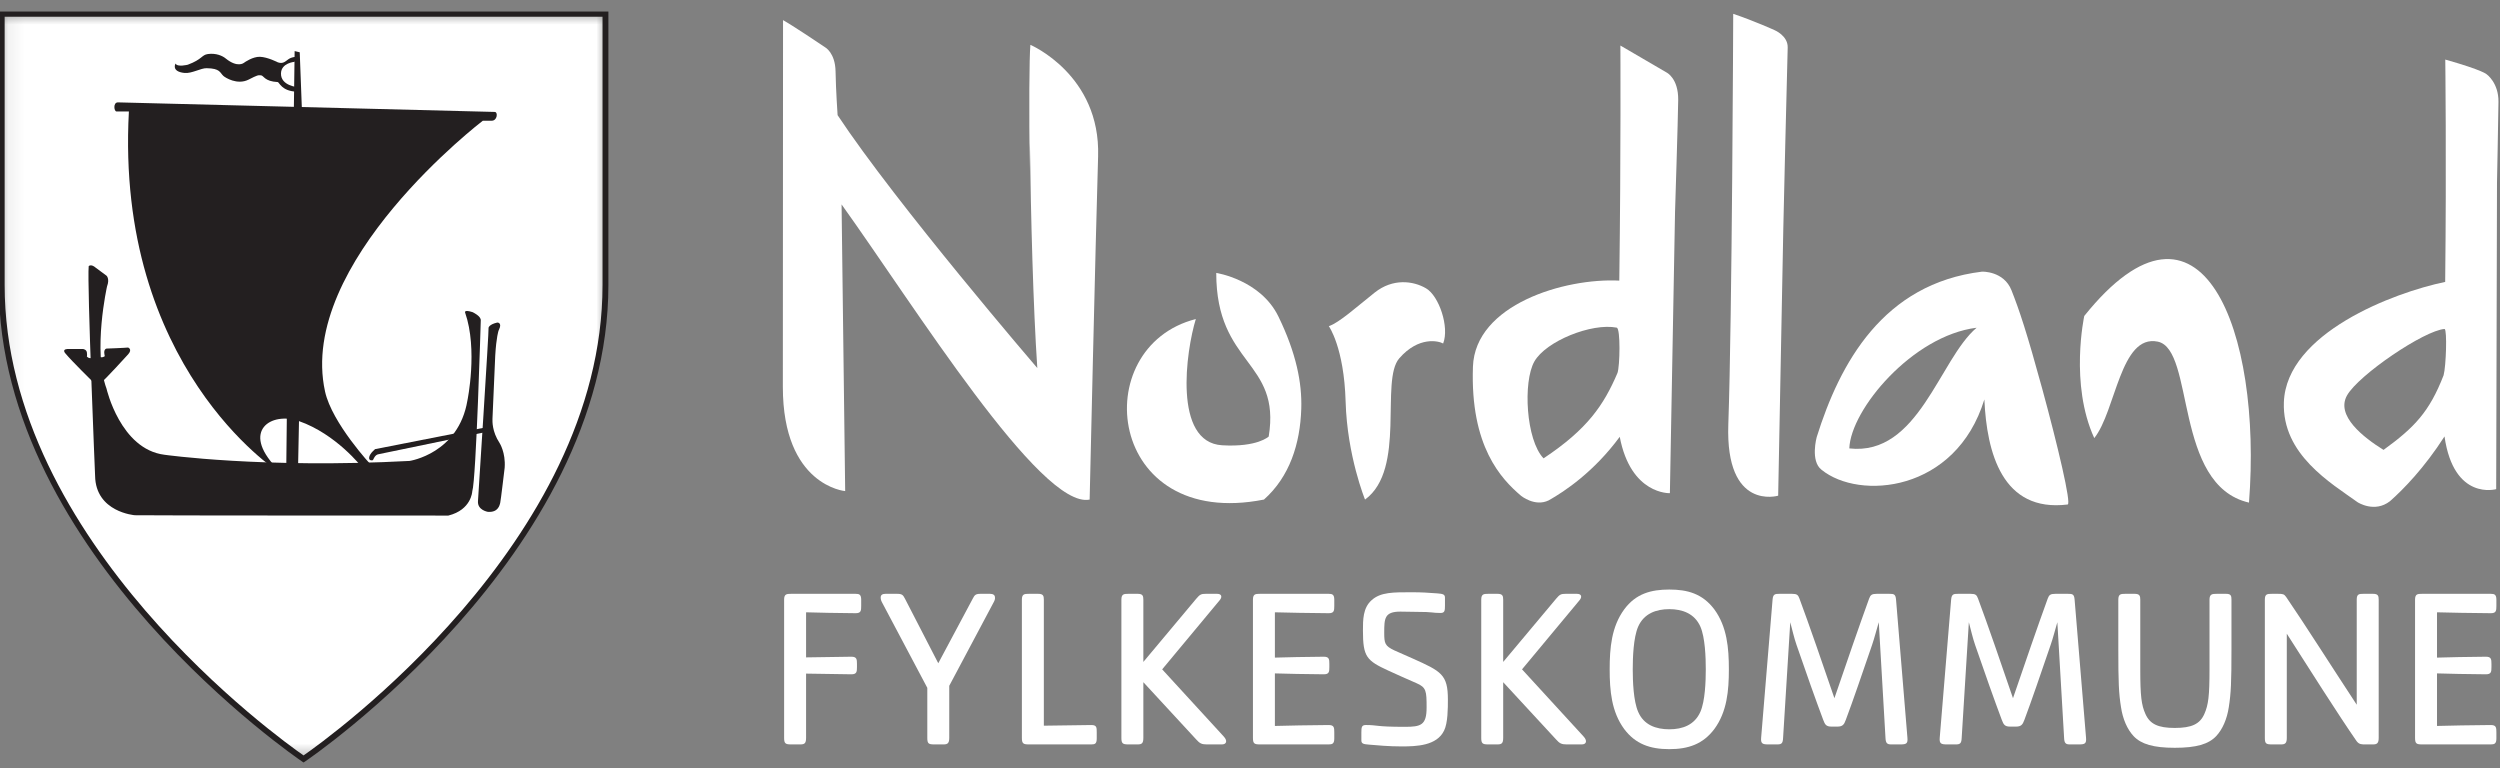 <svg width="153" height="47" viewBox="0 0 153 47" fill="none" xmlns="http://www.w3.org/2000/svg">
<rect x="0" y="0" width="153" height="47" fill="#808080" stroke="none"/>
<g clip-path="url(#clip0_392_8777)">
<mask id="mask0_392_8777" style="mask-type:luminance" maskUnits="userSpaceOnUse" x="-114" y="-111" width="380" height="268">
<path d="M-113.234 -110.445H265.06V156.053H-113.234V-110.445Z" fill="white"/>
</mask>
<g mask="url(#mask0_392_8777)">
<mask id="mask1_392_8777" style="mask-type:luminance" maskUnits="userSpaceOnUse" x="0" y="0" width="38" height="47">
<path d="M0.105 0.847H37.056V46.451H0.105V0.847Z" fill="white"/>
</mask>
<g mask="url(#mask1_392_8777)">
<path d="M0.105 0.847V17.446C0.105 34.077 18.579 46.451 18.579 46.451C18.579 46.451 37.055 34.077 37.055 17.446V0.847H0.105Z" fill="white"/>
</g>
</g>
<mask id="mask2_392_8777" style="mask-type:luminance" maskUnits="userSpaceOnUse" x="-114" y="-111" width="380" height="268">
<path d="M-113.234 -110.446H265.06V156.052H-113.234V-110.446Z" fill="white"/>
</mask>
<g mask="url(#mask2_392_8777)">
<path d="M36.875 1.025V17.445C36.875 33.182 19.995 45.249 18.578 46.232C17.162 45.249 0.284 33.182 0.284 17.445V1.025H36.875ZM-0.074 0.667V17.445C-0.074 33.98 18.293 46.474 18.478 46.598L18.578 46.666L18.678 46.598C18.864 46.474 37.234 33.98 37.234 17.445V0.667H-0.074Z" fill="#231F20"/>
</g>
<mask id="mask3_392_8777" style="mask-type:luminance" maskUnits="userSpaceOnUse" x="-114" y="-111" width="380" height="268">
<path d="M-113.234 -110.446H265.06V156.052H-113.234V-110.446Z" fill="white"/>
</mask>
<g mask="url(#mask3_392_8777)">
<path d="M7.888 6.821C7.888 6.821 7.209 6.825 7.123 6.821C6.98 6.81 6.91 6.283 7.206 6.265L30.28 6.85C30.486 6.859 30.437 7.388 30.093 7.388H29.549C29.549 7.388 18.163 16.081 19.893 23.962C20.318 25.898 22.722 28.473 22.722 28.473L22.138 28.582C22.138 28.582 20.577 26.566 18.293 25.77C16.61 25.183 14.741 26.35 16.905 28.619L16.993 28.834C16.993 28.834 7.039 22.439 7.888 6.821Z" fill="#231F20"/>
</g>
<mask id="mask4_392_8777" style="mask-type:luminance" maskUnits="userSpaceOnUse" x="-114" y="-111" width="380" height="268">
<path d="M-113.234 -110.446H265.06V156.052H-113.234V-110.446Z" fill="white"/>
</mask>
<g mask="url(#mask4_392_8777)">
<path d="M18.475 6.666L18.344 3.2L18.032 3.126L17.984 6.638L18.475 6.666Z" fill="#231F20"/>
</g>
<mask id="mask5_392_8777" style="mask-type:luminance" maskUnits="userSpaceOnUse" x="-114" y="-111" width="380" height="268">
<path d="M-113.234 -110.446H265.06V156.052H-113.234V-110.446Z" fill="white"/>
</mask>
<g mask="url(#mask5_392_8777)">
<path d="M18.233 5.337C18.233 5.337 17.175 5.259 17.196 4.49C17.212 3.847 18.027 3.784 18.027 3.784L18.233 3.476C18.233 3.476 17.881 3.456 17.646 3.628C17.447 3.772 17.314 3.921 17.006 3.816C17.006 3.816 16.385 3.493 15.906 3.476C15.476 3.464 14.99 3.797 14.917 3.853C14.917 3.853 14.535 4.162 13.82 3.584C13.615 3.412 13.216 3.239 12.724 3.307C12.331 3.361 12.39 3.628 11.494 3.96C11.494 3.96 10.845 4.127 10.744 3.887C10.744 3.887 10.455 4.377 11.29 4.465C11.737 4.51 12.294 4.162 12.648 4.174C13.482 4.186 13.451 4.446 13.671 4.646C13.773 4.742 14.516 5.222 15.21 4.874C15.766 4.589 15.79 4.595 15.976 4.61C16.155 4.634 16.183 4.98 17 5.023C17.087 5.031 17.241 5.574 18.128 5.608L18.233 5.337Z" fill="#231F20"/>
</g>
<mask id="mask6_392_8777" style="mask-type:luminance" maskUnits="userSpaceOnUse" x="-114" y="-111" width="380" height="268">
<path d="M-113.234 -110.446H265.06V156.052H-113.234V-110.446Z" fill="white"/>
</mask>
<g mask="url(#mask6_392_8777)">
<path d="M29.9 20.058C29.9 20.058 29.925 19.855 30.432 19.74C30.473 19.732 30.728 19.771 30.549 20.148L30.512 20.235C30.512 20.235 30.375 20.606 30.308 21.77L30.139 25.634C30.139 25.776 30.103 26.395 30.575 27.114C30.575 27.114 30.952 27.692 30.886 28.622C30.886 28.622 30.642 30.68 30.613 30.777C30.584 30.872 30.518 31.37 29.863 31.326C29.863 31.326 29.213 31.227 29.252 30.672C29.257 30.577 29.931 20.162 29.9 20.058Z" fill="#231F20"/>
</g>
<mask id="mask7_392_8777" style="mask-type:luminance" maskUnits="userSpaceOnUse" x="-114" y="-111" width="380" height="268">
<path d="M-113.234 -110.446H265.06V156.052H-113.234V-110.446Z" fill="white"/>
</mask>
<g mask="url(#mask7_392_8777)">
<path d="M29.727 26.157L22.953 27.488C22.953 27.488 22.718 27.692 22.651 27.83C22.651 27.83 22.442 28.203 22.797 28.172C22.81 28.172 22.852 28.108 22.852 28.108C22.852 28.108 22.953 27.83 23.158 27.8L29.795 26.427L29.727 26.157Z" fill="#231F20"/>
</g>
<mask id="mask8_392_8777" style="mask-type:luminance" maskUnits="userSpaceOnUse" x="-114" y="-111" width="380" height="268">
<path d="M-113.234 -110.446H265.06V156.052H-113.234V-110.446Z" fill="white"/>
</mask>
<g mask="url(#mask8_392_8777)">
<path d="M17.554 25.519L17.52 28.61L18.238 28.783L18.308 25.305L17.554 25.519Z" fill="#231F20"/>
</g>
<mask id="mask9_392_8777" style="mask-type:luminance" maskUnits="userSpaceOnUse" x="-114" y="-111" width="380" height="268">
<path d="M-113.234 -110.446H265.06V156.052H-113.234V-110.446Z" fill="white"/>
</mask>
<g mask="url(#mask9_392_8777)">
<path d="M29.423 19.617C29.423 19.617 29.142 29.353 28.902 30.073C28.902 30.073 28.858 31.2 27.438 31.553C27.438 31.553 8.87 31.553 8.251 31.532C8.251 31.532 5.853 31.35 5.82 29.12C5.82 29.12 5.326 17.389 5.428 16.291C5.428 16.291 5.564 16.124 5.87 16.392L6.521 16.874C6.521 16.874 6.726 17.06 6.551 17.527C6.551 17.527 5.667 21.462 6.521 23.791C6.521 23.791 7.367 27.488 10.056 27.83C10.056 27.83 16.082 28.687 25.067 28.209C25.067 28.209 28.063 27.765 28.606 24.509C28.606 24.509 29.253 21.393 28.466 19.134C28.466 19.134 28.366 18.929 28.915 19.101C28.915 19.101 29.455 19.343 29.423 19.617Z" fill="#231F20"/>
</g>
<mask id="mask10_392_8777" style="mask-type:luminance" maskUnits="userSpaceOnUse" x="-114" y="-111" width="380" height="268">
<path d="M-113.234 -110.446H265.06V156.052H-113.234V-110.446Z" fill="white"/>
</mask>
<g mask="url(#mask10_392_8777)">
<path d="M6.007 21.798C6.007 21.798 6.193 21.954 6.415 21.798C6.415 21.798 6.286 21.386 6.52 21.333C6.52 21.333 7.663 21.292 7.839 21.269C7.839 21.269 8.117 21.369 7.85 21.676C7.85 21.676 6.314 23.364 6.235 23.364L5.702 23.386C5.702 23.386 4.376 22.082 4.013 21.641C4.013 21.641 3.76 21.386 4.117 21.36H5.087C5.087 21.36 5.292 21.386 5.317 21.566C5.342 21.751 5.317 21.82 5.317 21.82C5.317 21.82 5.434 21.977 5.674 21.899C5.846 21.838 6.007 21.798 6.007 21.798Z" fill="#231F20"/>
</g>
<mask id="mask11_392_8777" style="mask-type:luminance" maskUnits="userSpaceOnUse" x="-114" y="-111" width="380" height="268">
<path d="M-113.234 -110.446H265.06V156.052H-113.234V-110.446Z" fill="white"/>
</mask>
<g mask="url(#mask11_392_8777)">
<path d="M52.363 37.528C51.116 37.514 50.155 37.5 49.332 37.473V40.232C50.1 40.219 50.978 40.205 52.102 40.191C52.431 40.191 52.446 40.343 52.446 40.633V40.826C52.446 41.115 52.431 41.267 52.102 41.267C50.978 41.252 50.1 41.24 49.332 41.225V45.158C49.332 45.475 49.249 45.558 48.989 45.558H48.413C48.071 45.558 47.988 45.503 47.988 45.158V36.7C47.988 36.356 48.139 36.342 48.413 36.342H52.363C52.582 36.342 52.705 36.382 52.705 36.7V37.087C52.705 37.376 52.692 37.528 52.363 37.528Z" fill="white"/>
</g>
<mask id="mask12_392_8777" style="mask-type:luminance" maskUnits="userSpaceOnUse" x="-114" y="-111" width="380" height="268">
<path d="M-113.234 -110.446H265.06V156.052H-113.234V-110.446Z" fill="white"/>
</mask>
<g mask="url(#mask12_392_8777)">
<path d="M60.809 36.866L58.094 41.971V45.158C58.094 45.475 57.999 45.558 57.752 45.558H57.177C56.82 45.558 56.751 45.503 56.751 45.158V42.096L53.98 36.866C53.913 36.742 53.898 36.645 53.898 36.562C53.898 36.41 54.008 36.342 54.187 36.342H54.913C55.215 36.342 55.27 36.424 55.38 36.632L57.422 40.591L59.535 36.632C59.644 36.424 59.7 36.342 60.001 36.342H60.591C60.769 36.342 60.892 36.41 60.892 36.562C60.905 36.645 60.879 36.742 60.809 36.866Z" fill="white"/>
</g>
<mask id="mask13_392_8777" style="mask-type:luminance" maskUnits="userSpaceOnUse" x="-114" y="-111" width="380" height="268">
<path d="M-113.234 -110.446H265.06V156.052H-113.234V-110.446Z" fill="white"/>
</mask>
<g mask="url(#mask13_392_8777)">
<path d="M66.79 45.558H62.965C62.622 45.558 62.539 45.503 62.539 45.158V36.7C62.539 36.356 62.689 36.342 62.965 36.342H63.54C63.843 36.342 63.883 36.466 63.883 36.7V44.412C64.678 44.4 65.598 44.386 66.79 44.372C67.12 44.372 67.12 44.523 67.12 44.813V45.2C67.12 45.517 67.01 45.558 66.79 45.558Z" fill="white"/>
</g>
<mask id="mask14_392_8777" style="mask-type:luminance" maskUnits="userSpaceOnUse" x="-114" y="-111" width="380" height="268">
<path d="M-113.234 -110.446H265.06V156.052H-113.234V-110.446Z" fill="white"/>
</mask>
<g mask="url(#mask14_392_8777)">
<path d="M74.786 45.558H73.855C73.552 45.558 73.429 45.503 73.208 45.255L69.973 41.75V45.158C69.973 45.475 69.891 45.558 69.63 45.558H69.054C68.712 45.558 68.629 45.503 68.629 45.158V36.7C68.629 36.356 68.78 36.342 69.054 36.342H69.63C69.933 36.342 69.973 36.466 69.973 36.7V40.51L73.208 36.645C73.429 36.382 73.511 36.342 73.786 36.342H74.486C74.786 36.342 74.801 36.548 74.65 36.727L71.125 40.964L74.882 45.062C75.144 45.337 75.061 45.558 74.786 45.558Z" fill="white"/>
</g>
<mask id="mask15_392_8777" style="mask-type:luminance" maskUnits="userSpaceOnUse" x="-114" y="-111" width="380" height="268">
<path d="M-113.234 -110.446H265.06V156.052H-113.234V-110.446Z" fill="white"/>
</mask>
<g mask="url(#mask15_392_8777)">
<path d="M81.316 45.558H77.104C76.762 45.558 76.68 45.503 76.68 45.158V36.7C76.68 36.356 76.831 36.342 77.104 36.342H81.316C81.533 36.342 81.658 36.382 81.658 36.7V37.087C81.658 37.377 81.644 37.528 81.316 37.528C80.066 37.514 78.874 37.501 78.023 37.473V40.246C78.833 40.219 79.778 40.205 81.013 40.191C81.343 40.191 81.356 40.343 81.356 40.633V40.826C81.356 41.115 81.343 41.267 81.013 41.267C79.778 41.253 78.833 41.24 78.023 41.212V44.428C78.874 44.4 80.066 44.386 81.316 44.372C81.644 44.372 81.658 44.523 81.658 44.813V45.2C81.658 45.517 81.533 45.558 81.316 45.558Z" fill="white"/>
</g>
<mask id="mask16_392_8777" style="mask-type:luminance" maskUnits="userSpaceOnUse" x="-114" y="-111" width="380" height="268">
<path d="M-113.234 -110.446H265.06V156.052H-113.234V-110.446Z" fill="white"/>
</mask>
<g mask="url(#mask16_392_8777)">
<path d="M88.377 44.715C87.925 45.64 86.704 45.681 85.772 45.681C85.004 45.681 84.25 45.613 83.797 45.572C83.44 45.544 83.316 45.517 83.316 45.31V44.827C83.316 44.51 83.331 44.371 83.591 44.371C84.345 44.371 84.168 44.482 85.977 44.482C86.951 44.482 87.308 44.386 87.308 43.308C87.308 42.288 87.294 42.067 86.677 41.805C86.115 41.557 85.54 41.309 84.976 41.046C83.632 40.426 83.412 40.205 83.412 38.59C83.412 37.928 83.412 37.21 83.933 36.741C84.483 36.231 85.278 36.246 86.416 36.246C87.033 36.246 87.362 36.273 87.953 36.314C88.295 36.342 88.432 36.369 88.432 36.576V37.059C88.432 37.376 88.418 37.514 88.158 37.514C87.623 37.514 87.76 37.446 86.677 37.446C86.43 37.446 85.95 37.431 85.704 37.431C84.73 37.431 84.715 37.845 84.715 38.728C84.715 39.377 84.756 39.529 85.334 39.804C85.704 39.969 86.087 40.136 86.458 40.301C88.212 41.087 88.611 41.28 88.611 42.812C88.611 43.337 88.611 44.247 88.377 44.715Z" fill="white"/>
</g>
<mask id="mask17_392_8777" style="mask-type:luminance" maskUnits="userSpaceOnUse" x="-114" y="-111" width="380" height="268">
<path d="M-113.234 -110.446H265.06V156.052H-113.234V-110.446Z" fill="white"/>
</mask>
<g mask="url(#mask17_392_8777)">
<path d="M96.809 45.558H95.877C95.574 45.558 95.451 45.503 95.232 45.255L91.995 41.75V45.158C91.995 45.475 91.913 45.558 91.652 45.558H91.077C90.734 45.558 90.652 45.503 90.652 45.158V36.7C90.652 36.356 90.802 36.342 91.077 36.342H91.652C91.954 36.342 91.995 36.466 91.995 36.7V40.51L95.232 36.645C95.451 36.382 95.534 36.342 95.808 36.342H96.508C96.809 36.342 96.824 36.548 96.673 36.727L93.148 40.964L96.905 45.062C97.165 45.337 97.084 45.558 96.809 45.558Z" fill="white"/>
</g>
<mask id="mask18_392_8777" style="mask-type:luminance" maskUnits="userSpaceOnUse" x="-114" y="-111" width="380" height="268">
<path d="M-113.234 -110.446H265.06V156.052H-113.234V-110.446Z" fill="white"/>
</mask>
<g mask="url(#mask18_392_8777)">
<path d="M104.066 38.356C103.709 37.542 102.955 37.28 102.16 37.28C101.364 37.28 100.61 37.542 100.253 38.356C99.966 39.019 99.924 40.232 99.924 40.963C99.924 41.695 99.966 42.896 100.253 43.558C100.596 44.372 101.351 44.633 102.16 44.633C102.969 44.633 103.709 44.372 104.066 43.558C104.353 42.896 104.394 41.695 104.394 40.963C104.394 40.232 104.353 39.019 104.066 38.356ZM104.916 44.62C104.23 45.531 103.34 45.848 102.16 45.848C100.979 45.848 100.088 45.531 99.403 44.62C98.621 43.558 98.512 42.262 98.512 40.963C98.512 39.667 98.621 38.356 99.403 37.293C100.116 36.328 101.049 36.08 102.16 36.08C103.271 36.08 104.189 36.328 104.916 37.293C105.697 38.356 105.807 39.667 105.807 40.963C105.807 42.262 105.697 43.558 104.916 44.62Z" fill="white"/>
</g>
<mask id="mask19_392_8777" style="mask-type:luminance" maskUnits="userSpaceOnUse" x="-114" y="-111" width="380" height="268">
<path d="M-113.234 -110.446H265.06V156.052H-113.234V-110.446Z" fill="white"/>
</mask>
<g mask="url(#mask19_392_8777)">
<path d="M116.311 45.558H115.736C115.488 45.558 115.405 45.475 115.392 45.158L114.981 38.08C114.87 38.439 114.706 39.087 114.57 39.473C114.007 41.115 113.39 42.923 112.964 44.054C112.856 44.356 112.76 44.468 112.444 44.468H112.088C111.771 44.468 111.689 44.356 111.58 44.054C111.155 42.923 110.511 41.115 109.949 39.473C109.81 39.087 109.66 38.439 109.564 38.08L109.125 45.158C109.111 45.475 109.042 45.558 108.782 45.558H108.206C107.863 45.558 107.754 45.503 107.781 45.158L108.481 36.7C108.508 36.356 108.631 36.342 108.906 36.342H109.674C109.975 36.342 110.044 36.41 110.126 36.632C110.687 38.135 111.606 40.798 112.266 42.73C112.924 40.798 113.843 38.135 114.391 36.632C114.473 36.41 114.557 36.342 114.857 36.342H115.625C115.899 36.342 116.01 36.356 116.038 36.7L116.735 45.158C116.765 45.503 116.668 45.558 116.311 45.558Z" fill="white"/>
</g>
<mask id="mask20_392_8777" style="mask-type:luminance" maskUnits="userSpaceOnUse" x="-114" y="-111" width="380" height="268">
<path d="M-113.234 -110.446H265.06V156.052H-113.234V-110.446Z" fill="white"/>
</mask>
<g mask="url(#mask20_392_8777)">
<path d="M127.241 45.558H126.665C126.418 45.558 126.336 45.475 126.323 45.158L125.91 38.08C125.801 38.439 125.637 39.087 125.498 39.473C124.937 41.115 124.32 42.923 123.894 44.054C123.785 44.356 123.688 44.468 123.374 44.468H123.017C122.701 44.468 122.62 44.356 122.509 44.054C122.084 42.923 121.44 41.115 120.878 39.473C120.741 39.087 120.589 38.439 120.494 38.08L120.055 45.158C120.041 45.475 119.972 45.558 119.712 45.558H119.136C118.793 45.558 118.683 45.503 118.711 45.158L119.409 36.7C119.438 36.356 119.561 36.342 119.835 36.342H120.603C120.905 36.342 120.973 36.41 121.056 36.632C121.618 38.135 122.536 40.798 123.195 42.73C123.854 40.798 124.772 38.135 125.321 36.632C125.403 36.41 125.485 36.342 125.787 36.342H126.555C126.829 36.342 126.939 36.356 126.966 36.7L127.666 45.158C127.693 45.503 127.598 45.558 127.241 45.558Z" fill="white"/>
</g>
<mask id="mask21_392_8777" style="mask-type:luminance" maskUnits="userSpaceOnUse" x="-114" y="-111" width="380" height="268">
<path d="M-113.234 -110.446H265.06V156.052H-113.234V-110.446Z" fill="white"/>
</mask>
<g mask="url(#mask21_392_8777)">
<path d="M136.402 43.282C136.292 44.012 136.018 44.634 135.634 45.047C135.167 45.544 134.414 45.765 133.096 45.765C131.794 45.765 131.039 45.544 130.573 45.047C130.189 44.634 129.915 44.012 129.806 43.282C129.668 42.426 129.641 41.722 129.641 39.763V36.7C129.641 36.356 129.791 36.342 130.066 36.342H130.641C130.944 36.342 130.985 36.466 130.985 36.7V40.977C130.985 42.591 131.053 43.143 131.3 43.695C131.575 44.316 132.081 44.55 133.096 44.55C134.125 44.55 134.633 44.316 134.906 43.695C135.153 43.143 135.222 42.591 135.222 40.977V36.7C135.222 36.356 135.387 36.342 135.661 36.342H136.237C136.538 36.342 136.566 36.466 136.566 36.7V39.763C136.566 41.722 136.538 42.426 136.402 43.282Z" fill="white"/>
</g>
<mask id="mask22_392_8777" style="mask-type:luminance" maskUnits="userSpaceOnUse" x="-114" y="-111" width="380" height="268">
<path d="M-113.234 -110.446H265.06V156.052H-113.234V-110.446Z" fill="white"/>
</mask>
<g mask="url(#mask22_392_8777)">
<path d="M145.234 45.558H144.781C144.547 45.558 144.382 45.572 144.219 45.351C143.108 43.75 141.285 40.867 139.952 38.783V45.158C139.952 45.475 139.858 45.558 139.61 45.558H139.035C138.678 45.558 138.609 45.503 138.609 45.158V36.7C138.609 36.356 138.746 36.342 139.035 36.342H139.419C139.707 36.342 139.788 36.356 139.912 36.534C141.037 38.177 142.724 40.839 144.232 43.13V36.7C144.232 36.356 144.369 36.342 144.644 36.342H145.234C145.535 36.342 145.576 36.466 145.576 36.7V45.158C145.576 45.475 145.481 45.558 145.234 45.558Z" fill="white"/>
</g>
<mask id="mask23_392_8777" style="mask-type:luminance" maskUnits="userSpaceOnUse" x="-114" y="-111" width="380" height="268">
<path d="M-113.234 -110.446H265.06V156.052H-113.234V-110.446Z" fill="white"/>
</mask>
<g mask="url(#mask23_392_8777)">
<path d="M152.436 45.558H148.225C147.882 45.558 147.801 45.503 147.801 45.158V36.7C147.801 36.356 147.951 36.342 148.225 36.342H152.436C152.655 36.342 152.779 36.382 152.779 36.7V37.087C152.779 37.377 152.764 37.528 152.436 37.528C151.188 37.514 149.994 37.501 149.145 37.473V40.246C149.954 40.219 150.9 40.205 152.133 40.191C152.463 40.191 152.477 40.343 152.477 40.633V40.826C152.477 41.115 152.463 41.267 152.133 41.267C150.9 41.253 149.954 41.24 149.145 41.212V44.428C149.994 44.4 151.188 44.386 152.436 44.372C152.764 44.372 152.779 44.523 152.779 44.813V45.2C152.779 45.517 152.655 45.558 152.436 45.558Z" fill="white"/>
</g>
<mask id="mask24_392_8777" style="mask-type:luminance" maskUnits="userSpaceOnUse" x="-114" y="-111" width="380" height="268">
<path d="M-113.234 -110.446H265.06V156.052H-113.234V-110.446Z" fill="white"/>
</mask>
<g mask="url(#mask24_392_8777)">
<path d="M63.06 2.744C62.989 3.548 62.973 6.658 63.02 10.459L63.031 8.729V8.73C63.087 13.256 63.231 18.759 63.483 22.525C63.483 22.525 54.856 12.483 51.261 7.048C51.261 7.048 51.155 5.508 51.136 4.371C51.117 3.231 50.5 2.896 50.5 2.896C50.5 2.896 48.696 1.676 47.922 1.23C47.922 1.23 47.91 16.15 47.91 23.677C47.91 29.734 51.725 30.055 51.725 30.055L51.504 12.51C55.942 18.701 63.701 31.19 66.686 30.574C66.686 30.574 67.052 14.562 67.204 9.569C67.356 4.575 63.06 2.744 63.06 2.744Z" fill="white"/>
</g>
<mask id="mask25_392_8777" style="mask-type:luminance" maskUnits="userSpaceOnUse" x="-114" y="-111" width="380" height="268">
<path d="M-113.234 -110.446H265.06V156.052H-113.234V-110.446Z" fill="white"/>
</mask>
<g mask="url(#mask25_392_8777)">
<path d="M127.557 19.337C127.557 19.337 126.652 23.5 128.169 26.812C129.493 25.157 129.762 20.437 132.054 20.908C134.344 21.381 133.005 29.695 137.638 30.76C138.457 20.288 134.734 10.397 127.557 19.337Z" fill="white"/>
</g>
<mask id="mask26_392_8777" style="mask-type:luminance" maskUnits="userSpaceOnUse" x="-114" y="-111" width="380" height="268">
<path d="M-113.234 -110.446H265.06V156.052H-113.234V-110.446Z" fill="white"/>
</mask>
<g mask="url(#mask26_392_8777)">
<path d="M82.352 24.58C82.447 27.903 83.54 30.574 83.54 30.574C86.078 28.717 84.445 23.291 85.638 21.926C86.831 20.561 88.05 20.866 88.32 21.022C88.715 20.024 88.069 18.11 87.276 17.647C86.484 17.183 85.242 17.026 84.139 17.899C83.039 18.77 81.965 19.749 81.324 19.961C81.324 19.961 82.258 21.258 82.352 24.58Z" fill="white"/>
</g>
<mask id="mask27_392_8777" style="mask-type:luminance" maskUnits="userSpaceOnUse" x="-114" y="-111" width="380" height="268">
<path d="M-113.234 -110.446H265.06V156.052H-113.234V-110.446Z" fill="white"/>
</mask>
<g mask="url(#mask27_392_8777)">
<path d="M109.407 2.918C109.432 2.179 108.594 1.841 108.594 1.841C108.594 1.841 107.394 1.294 106.073 0.846C106.073 0.846 106.007 19.327 105.773 25.971C105.586 31.301 108.824 30.336 108.824 30.336L109.139 13.964C109.139 13.964 109.366 4.072 109.407 2.918Z" fill="white"/>
</g>
<mask id="mask28_392_8777" style="mask-type:luminance" maskUnits="userSpaceOnUse" x="-114" y="-111" width="380" height="268">
<path d="M-113.234 -110.446H265.06V156.052H-113.234V-110.446Z" fill="white"/>
</mask>
<g mask="url(#mask28_392_8777)">
<path d="M98.99 22.825C98.153 24.784 97.158 26.265 94.465 28.051C93.388 26.928 93.199 23.37 93.902 22.125C94.606 20.88 97.41 19.75 98.946 20.052C99.183 20.122 99.138 22.406 98.99 22.825ZM93.087 30.342C93.091 30.343 93.934 31.036 94.781 30.622C95.762 30.072 97.557 28.869 99.128 26.733C99.806 30.291 102.197 30.182 102.197 30.182L102.512 12.99C102.512 12.99 102.694 7.267 102.706 6.113C102.72 4.787 101.995 4.437 101.995 4.437C101.995 4.437 99.941 3.235 99.168 2.787C99.168 2.787 99.205 9.211 99.101 17.174C95.753 17.003 90.277 18.642 90.144 22.442C89.972 27.329 91.879 29.312 93.087 30.342Z" fill="white"/>
</g>
<mask id="mask29_392_8777" style="mask-type:luminance" maskUnits="userSpaceOnUse" x="-114" y="-111" width="380" height="268">
<path d="M-113.234 -110.446H265.06V156.052H-113.234V-110.446Z" fill="white"/>
</mask>
<g mask="url(#mask29_392_8777)">
<path d="M149.61 20.133C149.772 20.193 149.699 22.422 149.548 22.967C148.681 25.199 147.778 26.152 145.872 27.534C144.641 26.769 142.935 25.444 143.639 24.198C144.341 22.951 148.365 20.217 149.61 20.133ZM146.268 30.672C146.283 30.66 146.24 30.7 146.268 30.672C147.087 29.949 148.367 28.639 149.604 26.71C150.173 30.677 152.767 29.936 152.767 29.936L152.816 11.197C152.816 11.197 152.893 7.385 152.906 6.232C152.919 5.073 152.196 4.556 152.196 4.556C152.196 4.556 152.008 4.312 149.651 3.645C149.651 3.645 149.728 9.908 149.645 17.254C146.479 17.905 139.921 20.396 139.773 24.622C139.66 27.817 142.651 29.561 144.283 30.735C144.295 30.743 145.323 31.409 146.268 30.672Z" fill="white"/>
</g>
<mask id="mask30_392_8777" style="mask-type:luminance" maskUnits="userSpaceOnUse" x="-114" y="-111" width="380" height="268">
<path d="M-113.234 -110.446H265.06V156.052H-113.234V-110.446Z" fill="white"/>
</mask>
<g mask="url(#mask30_392_8777)">
<path d="M79.638 25.013C79.688 23.448 79.337 21.629 78.24 19.372C77.141 17.116 74.434 16.703 74.434 16.703C74.434 22.382 78.408 22.046 77.645 26.715C77.645 26.715 76.963 27.378 74.795 27.251C71.778 27.074 72.588 21.459 73.185 19.525C66.471 21.24 67.715 32.483 77.355 30.573C78.922 29.177 79.57 27.174 79.638 25.013Z" fill="white"/>
</g>
<mask id="mask31_392_8777" style="mask-type:luminance" maskUnits="userSpaceOnUse" x="-114" y="-111" width="380" height="268">
<path d="M-113.234 -110.446H265.06V156.052H-113.234V-110.446Z" fill="white"/>
</mask>
<g mask="url(#mask31_392_8777)">
<path d="M113.178 27.443C113.262 25.057 117.053 20.54 120.969 20.057C118.68 21.996 117.422 27.922 113.178 27.443ZM111.183 26.749C111.183 26.749 110.778 28.217 111.479 28.75C113.782 30.625 119.698 30.141 121.443 24.445C121.588 27.698 122.537 31.373 126.542 30.875C126.778 30.837 125.931 27.261 124.988 23.806C124.045 20.351 123.575 18.957 123.103 17.766C122.631 16.576 121.305 16.624 121.3 16.625C115.247 17.362 112.6 22.218 111.183 26.749Z" fill="white"/>
</g>
</g>
<defs>
<clipPath id="clip0_392_8777">
<rect width="153" height="46" fill="white" transform="translate(0 0.693)"/>
</clipPath>
</defs>
</svg>
